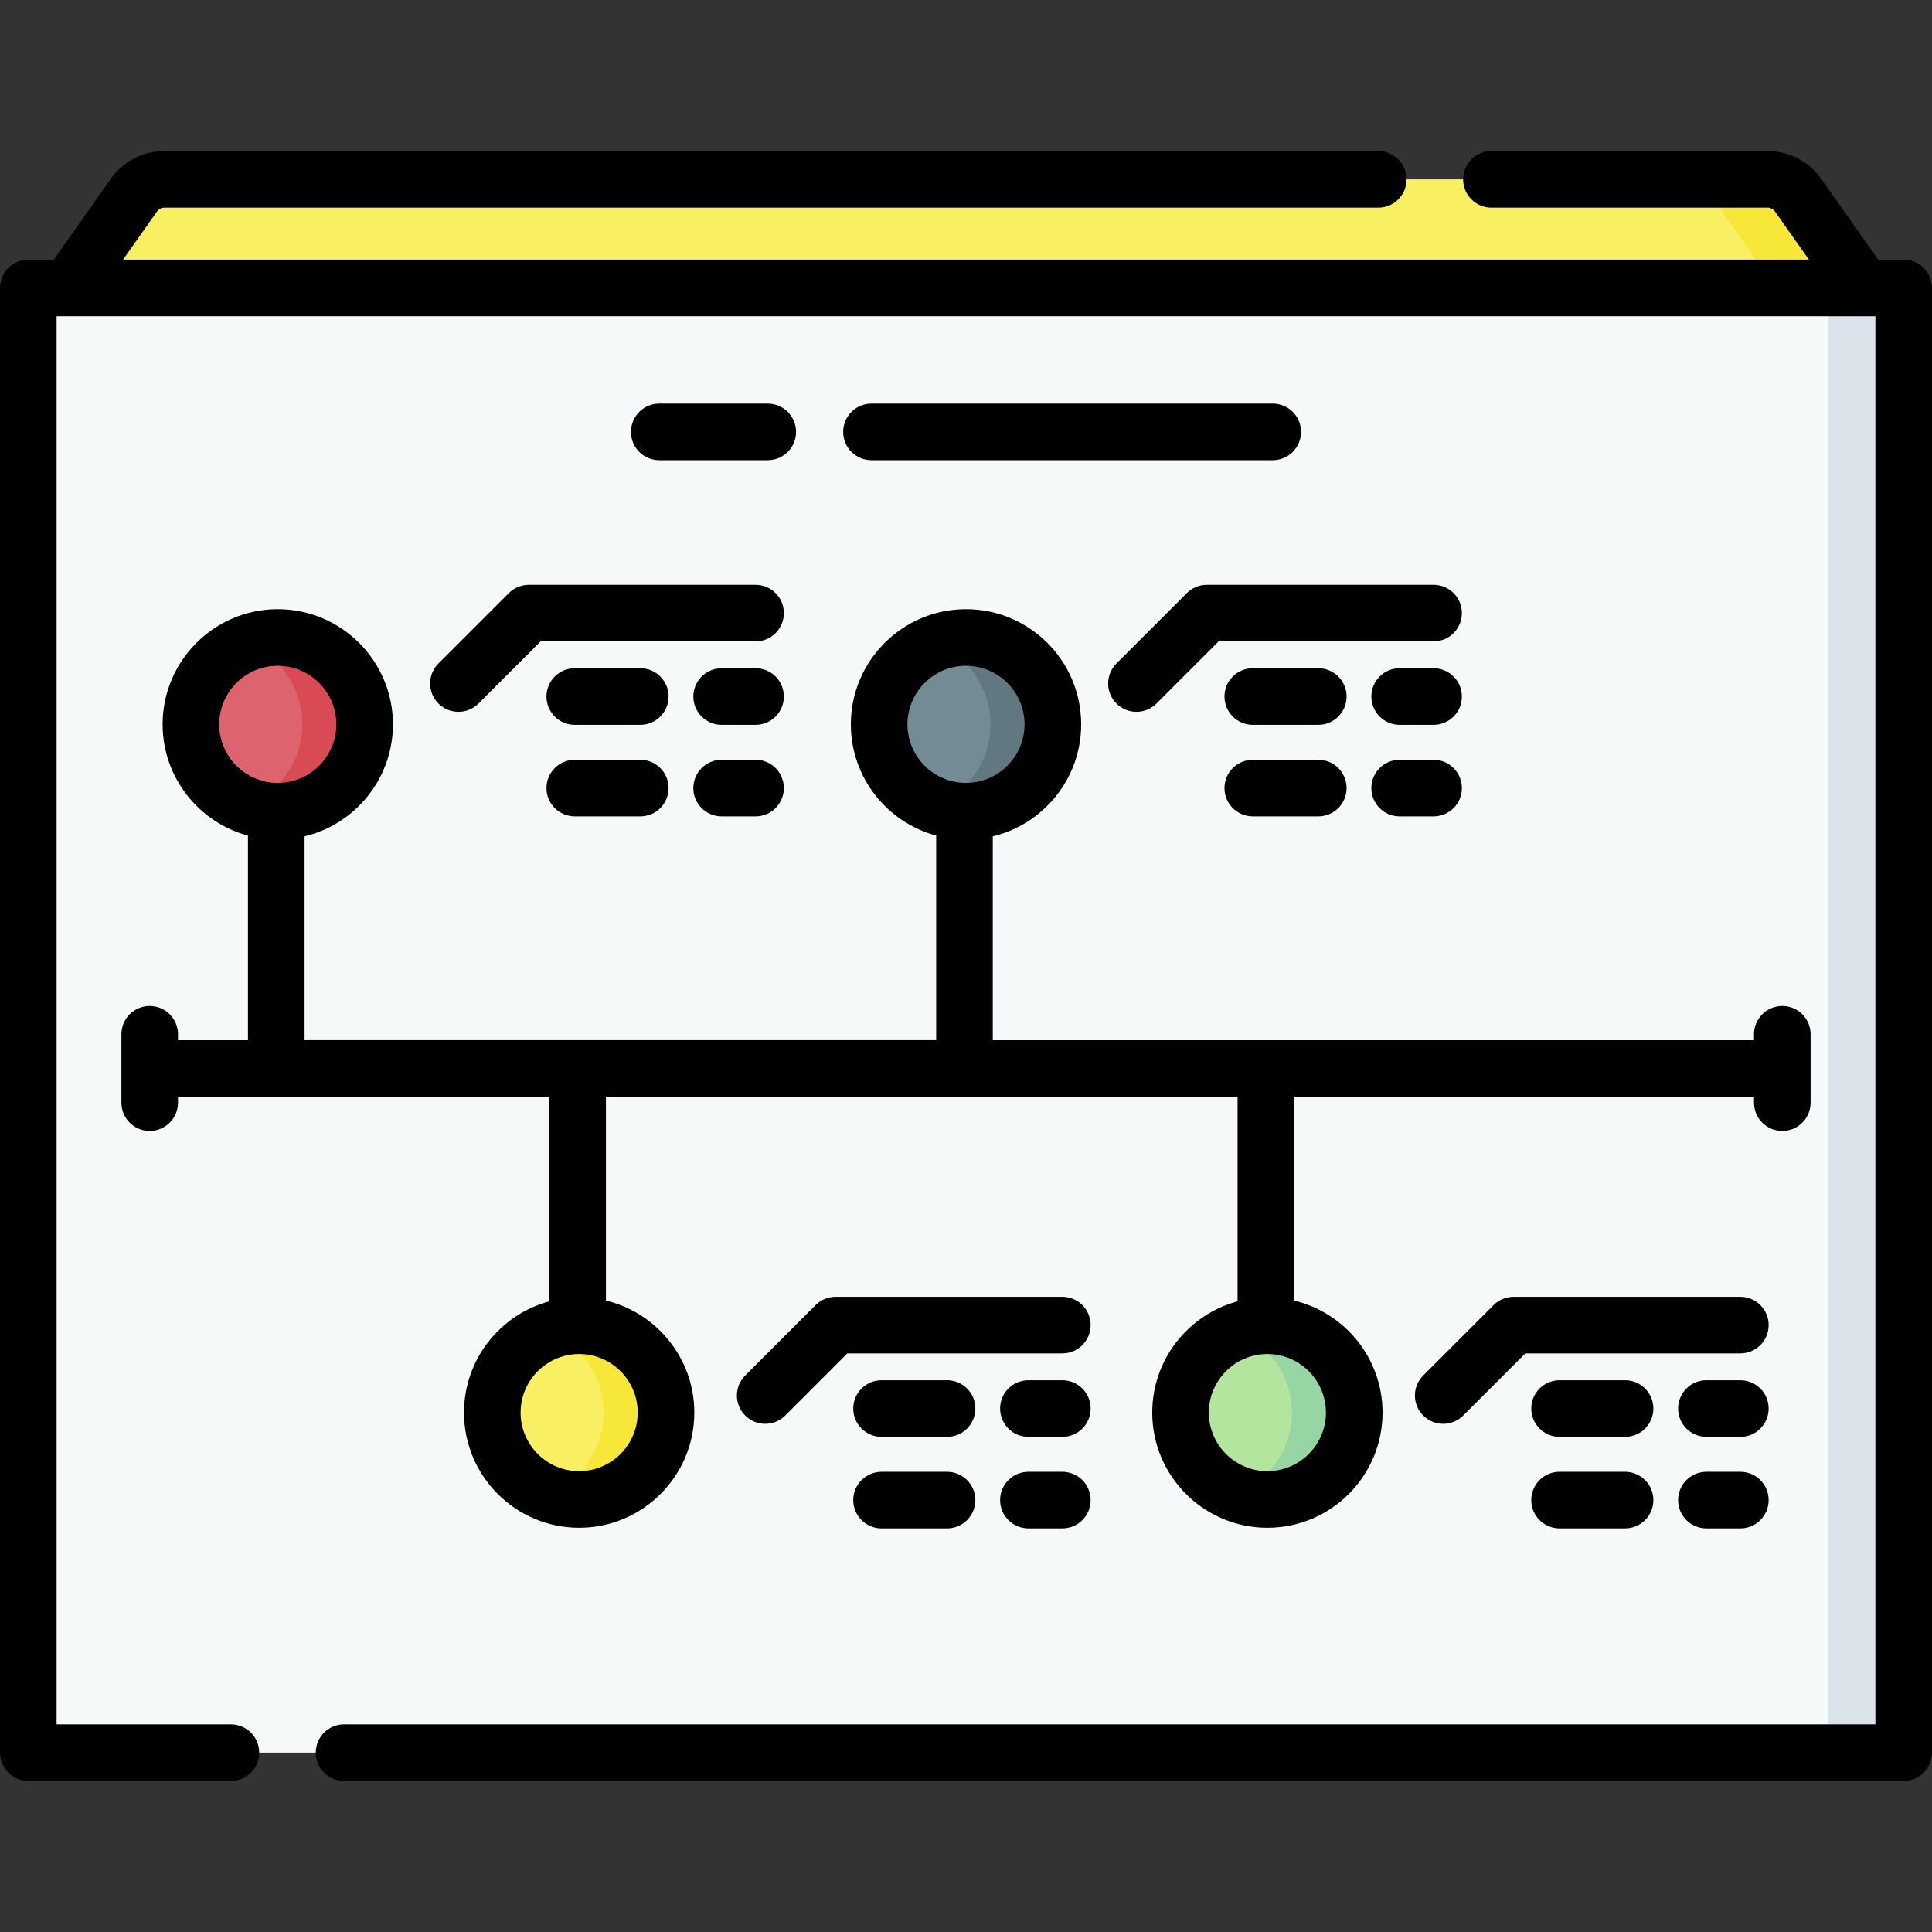 <svg id="Capa_1" enable-background="new 0 0 512 512" height="512" viewBox="0 0 512 512" width="512" xmlns="http://www.w3.org/2000/svg"><rect x="0" y="0" width="512" height="512" fill="#333333" stroke="none"/><g><path d="m493.852 76.304-28.036 30.997-430.008-6.863-17.659-24.134 17.35-24.612c1.841-2.612 4.837-4.165 8.033-4.165h424.936c3.196 0 6.192 1.554 8.033 4.165z" fill="#f9ef63"/><path d="m476.501 51.693c-1.841-2.612-4.837-4.165-8.033-4.165h-23.152c3.196 0 6.192 1.554 8.033 4.165l17.35 24.612 8.158 19.577 14.994-19.577z" fill="#f6e738"/><path d="m501.255 464.473h-490.509c-1.792 0-3.246-1.453-3.246-3.246v-381.677c0-1.792 1.453-3.246 3.246-3.246h490.509c1.792 0 3.246 1.453 3.246 3.246v381.678c-.001 1.792-1.454 3.245-3.246 3.245z" fill="#f6f9f9"/><path d="m501.255 76.304h-19.958c1.792 0 3.245 1.453 3.245 3.246v381.678c0 1.792-1.453 3.245-3.245 3.245h19.958c1.792 0 3.246-1.453 3.246-3.245v-381.678c-.001-1.793-1.454-3.246-3.246-3.246z" fill="#dae4ea"/><g><g><circle cx="73.614" cy="191.959" fill="#dd636e" r="23.017"/><path d="m73.614 168.941c-2.912 0-5.695.546-8.259 1.533 8.63 3.32 14.758 11.684 14.758 21.485 0 9.8-6.128 18.164-14.758 21.485 2.564.987 5.347 1.533 8.259 1.533 12.712 0 23.017-10.305 23.017-23.017s-10.305-23.019-23.017-23.019z" fill="#da4a54"/></g><g><circle cx="256" cy="191.959" fill="#738b95" r="23.017"/><path d="m256 168.941c-2.912 0-5.695.546-8.259 1.533 8.63 3.32 14.758 11.684 14.758 21.485 0 9.8-6.128 18.164-14.758 21.485 2.564.987 5.347 1.533 8.259 1.533 12.712 0 23.017-10.305 23.017-23.017s-10.305-23.019-23.017-23.019z" fill="#617881"/></g><g><circle cx="153.483" cy="374.353" fill="#f9ef63" r="23.017"/><path d="m153.483 397.37c-2.912 0-5.695-.546-8.259-1.533 8.63-3.32 14.758-11.684 14.758-21.485 0-9.8-6.128-18.164-14.758-21.485 2.564-.987 5.347-1.533 8.259-1.533 12.712 0 23.017 10.305 23.017 23.017s-10.305 23.019-23.017 23.019z" fill="#f6e738"/></g><g><circle cx="335.869" cy="374.353" fill="#b3e59f" r="23.017"/><path d="m335.869 397.37c-2.912 0-5.695-.546-8.259-1.533 8.63-3.32 14.758-11.684 14.758-21.485 0-9.8-6.128-18.164-14.758-21.485 2.564-.987 5.347-1.533 8.259-1.533 12.712 0 23.017 10.305 23.017 23.017s-10.305 23.019-23.017 23.019z" fill="#95d6a4"/></g></g><g><path d="m504.5 68.804h-6.76l-15.109-21.432c-3.241-4.6-8.536-7.346-14.163-7.346h-73.225c-4.143 0-7.5 3.357-7.5 7.5s3.357 7.5 7.5 7.5h73.225c.756 0 1.466.369 1.902.987l9.017 12.79h-446.775l9.017-12.79c.436-.618 1.147-.987 1.903-.987h321.725c4.143 0 7.5-3.357 7.5-7.5s-3.357-7.5-7.5-7.5h-321.725c-5.626 0-10.921 2.745-14.163 7.345l-15.109 21.433h-6.76c-4.143 0-7.5 3.357-7.5 7.5v388.169c0 4.143 3.357 7.5 7.5 7.5h53.693c4.143 0 7.5-3.357 7.5-7.5s-3.357-7.5-7.5-7.5h-46.193v-373.169h482v373.169h-405.819c-4.143 0-7.5 3.357-7.5 7.5s3.357 7.5 7.5 7.5h413.319c4.143 0 7.5-3.357 7.5-7.5v-388.169c0-4.142-3.357-7.5-7.5-7.5z"/><path d="m337.287 106.961h-106.338c-4.143 0-7.5 3.357-7.5 7.5s3.357 7.5 7.5 7.5h106.338c4.143 0 7.5-3.357 7.5-7.5s-3.357-7.5-7.5-7.5z"/><path d="m203.466 121.961c4.143 0 7.5-3.357 7.5-7.5s-3.357-7.5-7.5-7.5h-28.753c-4.143 0-7.5 3.357-7.5 7.5s3.357 7.5 7.5 7.5z"/><path d="m39.673 266.596c-4.143 0-7.5 3.357-7.5 7.5v18.119c0 4.143 3.357 7.5 7.5 7.5s7.5-3.357 7.5-7.5v-1.56h98.407v54.218c-13.009 3.49-22.615 15.385-22.615 29.48 0 16.827 13.69 30.517 30.518 30.517s30.517-13.69 30.517-30.517c0-14.384-10.004-26.476-23.42-29.684v-54.013h167.387v54.217c-13.009 3.49-22.615 15.384-22.615 29.48 0 16.827 13.689 30.517 30.517 30.517s30.518-13.689 30.518-30.517c0-14.384-10.004-26.475-23.419-29.684v-54.014h121.86v1.56c0 4.143 3.357 7.5 7.5 7.5s7.5-3.357 7.5-7.5v-18.119c0-4.143-3.357-7.5-7.5-7.5s-7.5 3.357-7.5 7.5v1.56h-201.729v-54.014c13.415-3.208 23.419-15.3 23.419-29.684 0-16.827-13.69-30.517-30.518-30.517s-30.517 13.689-30.517 30.517c0 14.096 9.606 25.99 22.615 29.48v54.217h-167.386v-54.013c13.416-3.208 23.42-15.3 23.42-29.684 0-16.827-13.69-30.517-30.518-30.517s-30.518 13.689-30.518 30.517c0 14.095 9.606 25.989 22.615 29.48v54.218h-18.538v-1.56c0-4.142-3.358-7.5-7.5-7.5zm129.327 107.757c0 8.556-6.961 15.517-15.518 15.517s-15.518-6.961-15.518-15.517c0-8.557 6.961-15.518 15.518-15.518s15.518 6.961 15.518 15.518zm182.386 0c0 8.556-6.961 15.517-15.518 15.517-8.556 0-15.517-6.961-15.517-15.517 0-8.557 6.961-15.518 15.517-15.518 8.557 0 15.518 6.961 15.518 15.518zm-110.903-182.395c0-8.556 6.961-15.517 15.517-15.517 8.557 0 15.518 6.961 15.518 15.517 0 8.557-6.961 15.518-15.518 15.518-8.556 0-15.517-6.961-15.517-15.518zm-182.386 0c0-8.556 6.961-15.517 15.518-15.517s15.518 6.961 15.518 15.517c0 8.557-6.961 15.518-15.518 15.518s-15.518-6.961-15.518-15.518z"/><path d="m134.85 157.174-18.661 18.661c-2.929 2.93-2.929 7.678 0 10.607 1.465 1.464 3.385 2.196 5.304 2.196s3.839-.732 5.304-2.196l16.464-16.465h56.972c4.143 0 7.5-3.357 7.5-7.5s-3.357-7.5-7.5-7.5h-60.078c-1.991.001-3.898.791-5.305 2.197z"/><path d="m200.231 177.09h-8.991c-4.143 0-7.5 3.357-7.5 7.5s3.357 7.5 7.5 7.5h8.991c4.143 0 7.5-3.357 7.5-7.5s-3.357-7.5-7.5-7.5z"/><path d="m169.683 177.09h-17.363c-4.143 0-7.5 3.357-7.5 7.5s3.357 7.5 7.5 7.5h17.362c4.143 0 7.5-3.357 7.5-7.5s-3.357-7.5-7.499-7.5z"/><path d="m200.231 201.347h-8.991c-4.143 0-7.5 3.357-7.5 7.5s3.357 7.5 7.5 7.5h8.991c4.143 0 7.5-3.357 7.5-7.5s-3.357-7.5-7.5-7.5z"/><path d="m169.683 201.347h-17.363c-4.143 0-7.5 3.357-7.5 7.5s3.357 7.5 7.5 7.5h17.362c4.143 0 7.5-3.357 7.5-7.5s-3.357-7.5-7.499-7.5z"/><path d="m379.91 154.978h-60.078c-1.989 0-3.896.79-5.304 2.196l-18.661 18.661c-2.929 2.93-2.929 7.678 0 10.607 1.465 1.464 3.385 2.196 5.304 2.196s3.839-.732 5.304-2.196l16.464-16.465h56.972c4.143 0 7.5-3.357 7.5-7.5s-3.358-7.499-7.501-7.499z"/><path d="m379.91 177.09h-8.991c-4.143 0-7.5 3.357-7.5 7.5s3.357 7.5 7.5 7.5h8.991c4.143 0 7.5-3.357 7.5-7.5s-3.357-7.5-7.5-7.5z"/><path d="m349.361 177.09h-17.362c-4.143 0-7.5 3.357-7.5 7.5s3.357 7.5 7.5 7.5h17.362c4.143 0 7.5-3.357 7.5-7.5s-3.357-7.5-7.5-7.5z"/><path d="m379.91 201.347h-8.991c-4.143 0-7.5 3.357-7.5 7.5s3.357 7.5 7.5 7.5h8.991c4.143 0 7.5-3.357 7.5-7.5s-3.357-7.5-7.5-7.5z"/><path d="m349.361 201.347h-17.362c-4.143 0-7.5 3.357-7.5 7.5s3.357 7.5 7.5 7.5h17.362c4.143 0 7.5-3.357 7.5-7.5s-3.357-7.5-7.5-7.5z"/><path d="m281.529 343.668h-60.078c-1.989 0-3.896.79-5.304 2.196l-18.661 18.661c-2.929 2.93-2.929 7.678 0 10.607 1.465 1.464 3.385 2.196 5.304 2.196s3.839-.732 5.304-2.196l16.464-16.465h56.972c4.143 0 7.5-3.357 7.5-7.5s-3.358-7.499-7.501-7.499z"/><path d="m281.529 365.781h-8.991c-4.143 0-7.5 3.357-7.5 7.5s3.357 7.5 7.5 7.5h8.991c4.143 0 7.5-3.357 7.5-7.5s-3.357-7.5-7.5-7.5z"/><path d="m250.98 365.781h-17.362c-4.143 0-7.5 3.357-7.5 7.5s3.357 7.5 7.5 7.5h17.362c4.143 0 7.5-3.357 7.5-7.5s-3.357-7.5-7.5-7.5z"/><path d="m281.529 390.038h-8.991c-4.143 0-7.5 3.357-7.5 7.5s3.357 7.5 7.5 7.5h8.991c4.143 0 7.5-3.357 7.5-7.5s-3.357-7.5-7.5-7.5z"/><path d="m250.98 390.038h-17.362c-4.143 0-7.5 3.357-7.5 7.5s3.357 7.5 7.5 7.5h17.362c4.143 0 7.5-3.357 7.5-7.5s-3.357-7.5-7.5-7.5z"/><path d="m461.208 343.668h-60.078c-1.989 0-3.896.79-5.304 2.196l-18.661 18.661c-2.929 2.93-2.929 7.678 0 10.607 1.465 1.464 3.385 2.196 5.304 2.196s3.839-.732 5.304-2.196l16.464-16.465h56.972c4.143 0 7.5-3.357 7.5-7.5s-3.358-7.499-7.501-7.499z"/><path d="m461.208 365.781h-8.991c-4.143 0-7.5 3.357-7.5 7.5s3.357 7.5 7.5 7.5h8.991c4.143 0 7.5-3.357 7.5-7.5s-3.357-7.5-7.5-7.5z"/><path d="m430.659 365.781h-17.362c-4.143 0-7.5 3.357-7.5 7.5s3.357 7.5 7.5 7.5h17.362c4.143 0 7.5-3.357 7.5-7.5s-3.357-7.5-7.5-7.5z"/><path d="m461.208 390.038h-8.991c-4.143 0-7.5 3.357-7.5 7.5s3.357 7.5 7.5 7.5h8.991c4.143 0 7.5-3.357 7.5-7.5s-3.357-7.5-7.5-7.5z"/><path d="m430.659 390.038h-17.362c-4.143 0-7.5 3.357-7.5 7.5s3.357 7.5 7.5 7.5h17.362c4.143 0 7.5-3.357 7.5-7.5s-3.357-7.5-7.5-7.5z"/></g></g></svg>
